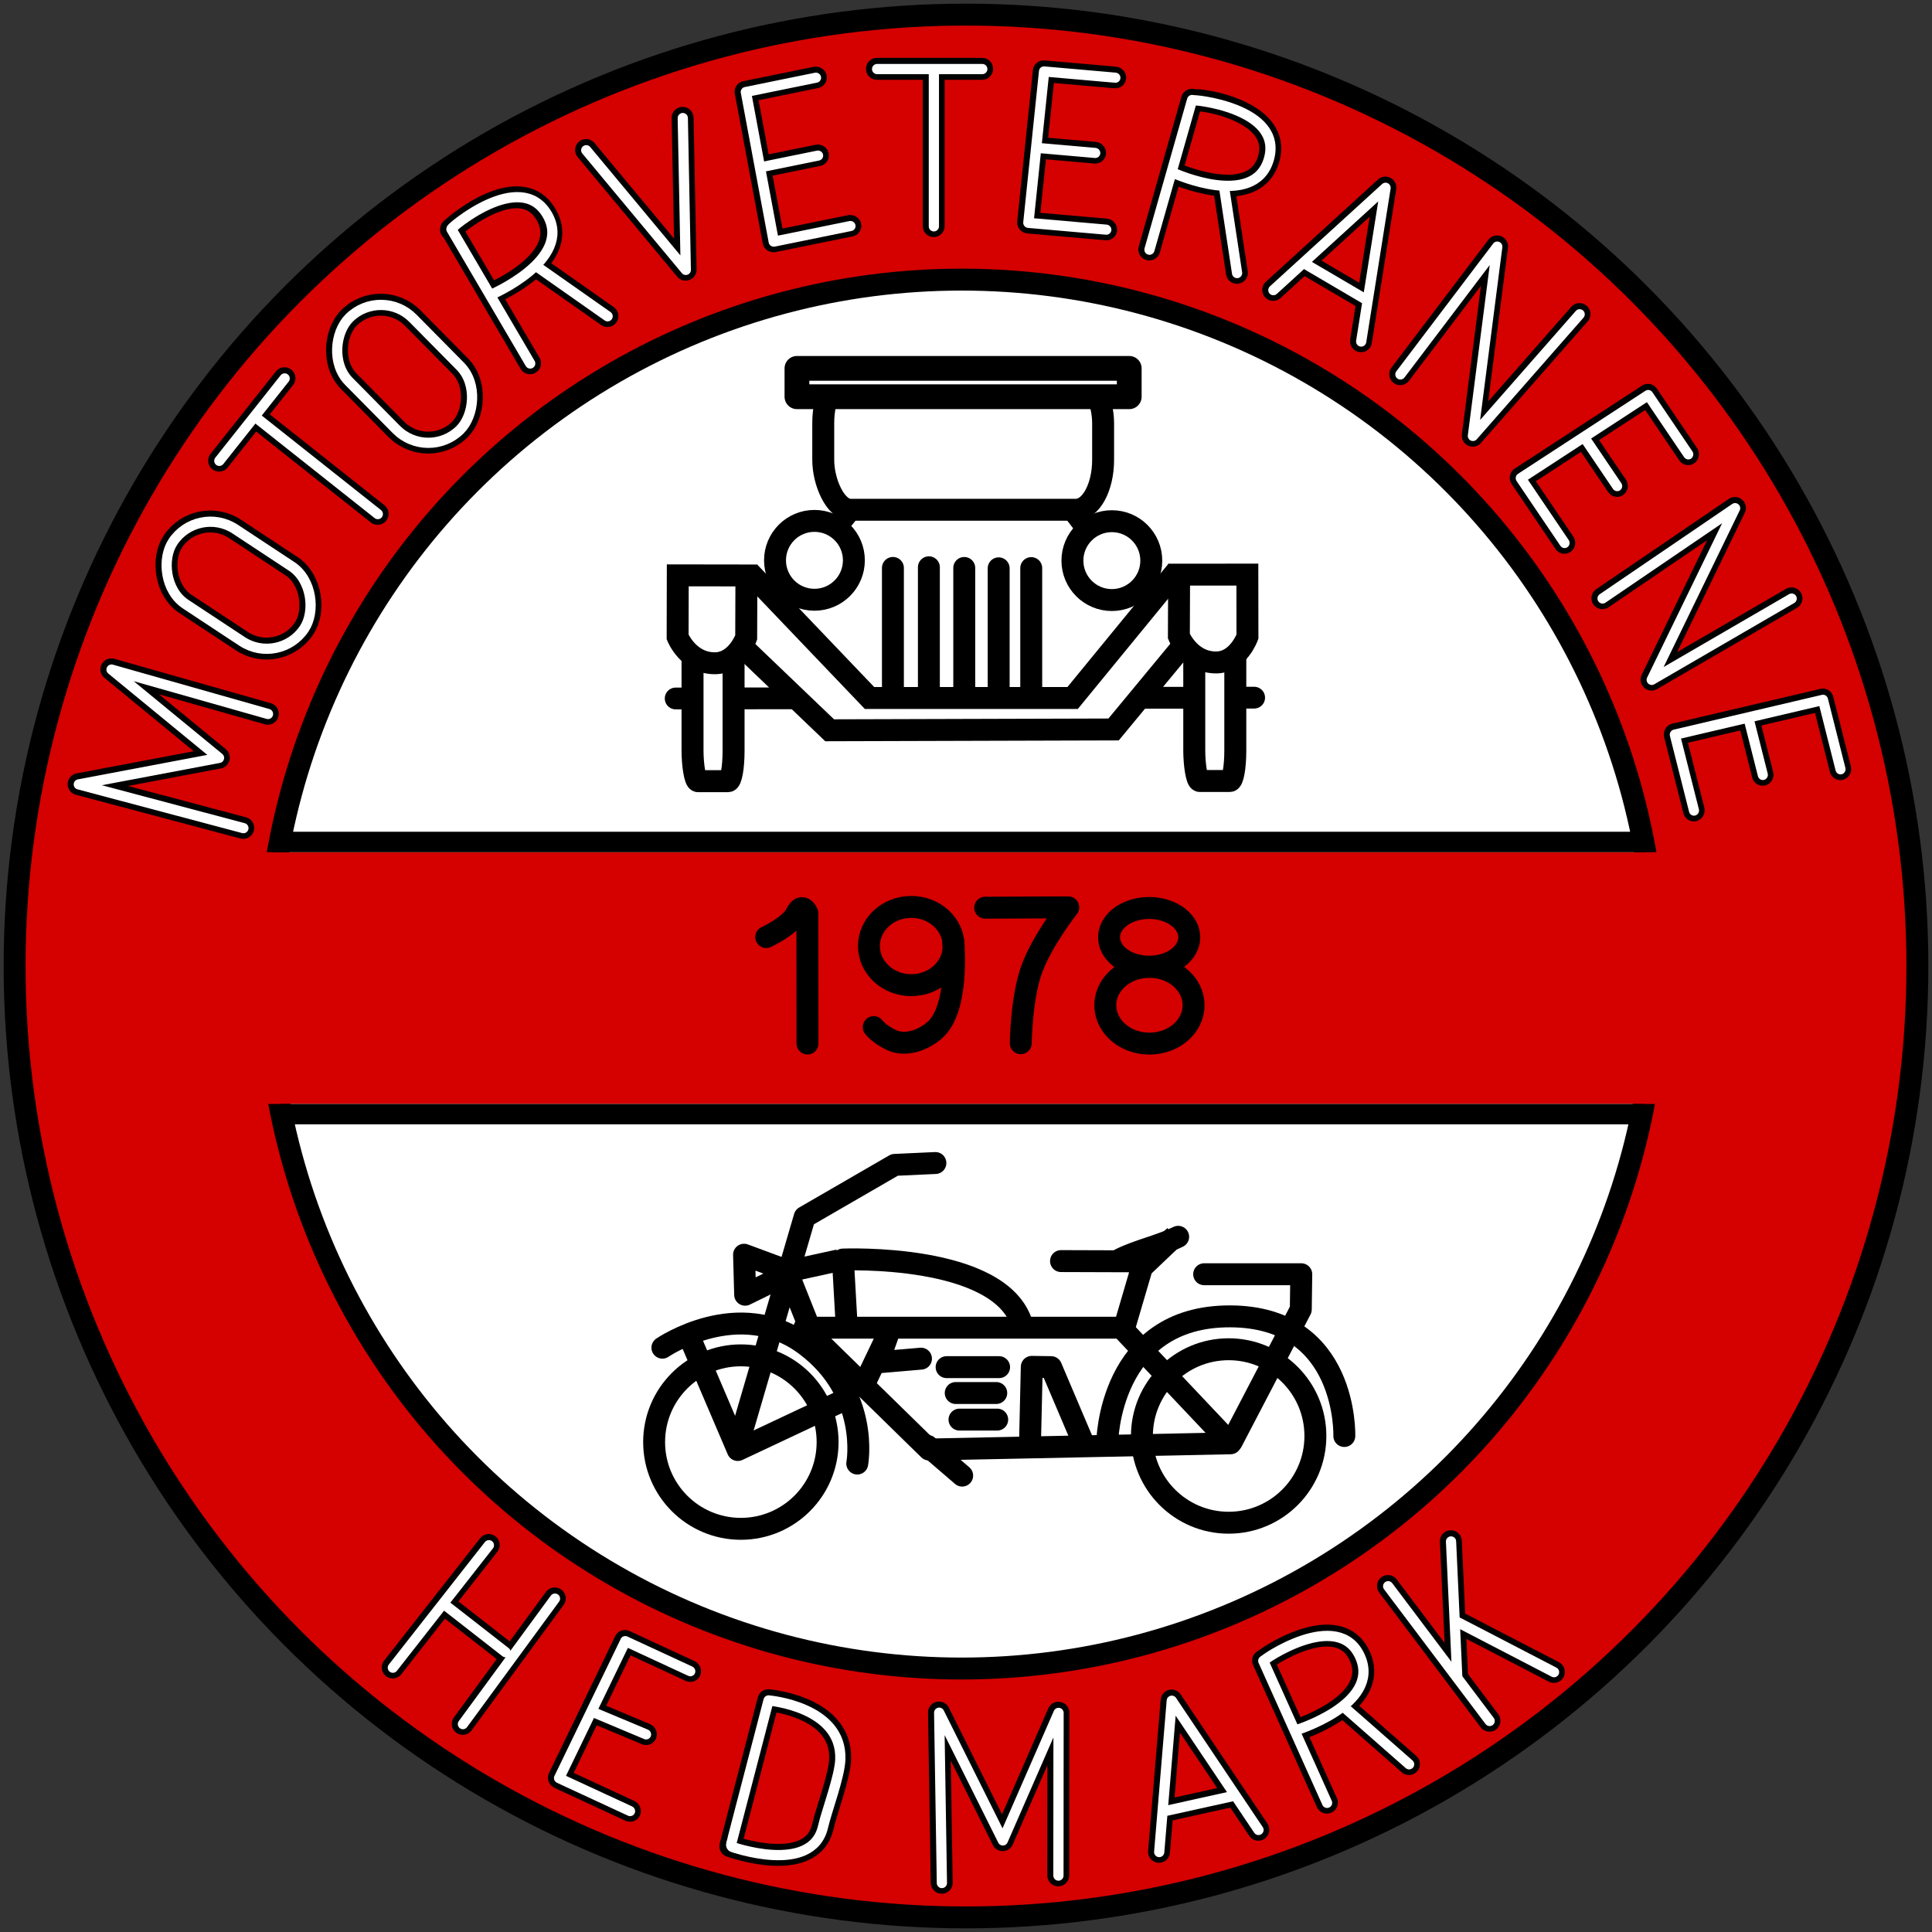 <?xml version="1.0" encoding="UTF-8" standalone="no"?>
<!-- Created with Inkscape (http://www.inkscape.org/) -->

<svg
   width="132.193mm"
   height="132.193mm"
   viewBox="0 0 132.193 132.193"
   version="1.1"
   id="svg5"
   xml:space="preserve"
   sodipodi:docname="Motorveteranene - logo.svg"
   inkscape:version="1.2 (dc2aedaf03, 2022-05-15)"
   xmlns:inkscape="http://www.inkscape.org/namespaces/inkscape"
   xmlns:sodipodi="http://sodipodi.sourceforge.net/DTD/sodipodi-0.dtd"
   xmlns="http://www.w3.org/2000/svg"
   xmlns:svg="http://www.w3.org/2000/svg"><rect x="0" y="0" width="132.193" height="132.193" fill="#333333" stroke="none"/><sodipodi:namedview
     id="namedview7"
     pagecolor="#ffffff"
     bordercolor="#666666"
     borderopacity="1.0"
     inkscape:showpageshadow="2"
     inkscape:pageopacity="0.0"
     inkscape:pagecheckerboard="0"
     inkscape:deskcolor="#d1d1d1"
     inkscape:document-units="mm"
     showgrid="true"
     inkscape:zoom="26.156009"
     inkscape:cx="378.51723"
     inkscape:cy="421.89158"
     inkscape:window-width="1920"
     inkscape:window-height="1011"
     inkscape:window-x="0"
     inkscape:window-y="0"
     inkscape:window-maximized="1"
     inkscape:current-layer="svg5"><inkscape:grid
       type="xygrid"
       id="grid6266" /></sodipodi:namedview><defs
     id="defs2" /><g
     inkscape:label="Motorveteranene"
     inkscape:groupmode="layer"
     id="layer1"
     transform="translate(-29.055,-82.16)"
     style="display:inline"><desc
       id="desc1370">Digitalisert av Stein Arne Brekke, 2022</desc><g
       id="g497"
       inkscape:label="Skilt"
       style="display:inline"
       transform="translate(-1.1458333e-6)"><circle
         style="fill:#d50000;fill-opacity:1;fill-rule:evenodd;stroke:#000000;stroke-width:1.5;stroke-linejoin:round;stroke-dasharray:none;stroke-opacity:1"
         id="path142"
         cx="95.151"
         cy="148.257"
         r="65.097" /><circle
         style="fill:#ffffff;fill-opacity:1;fill-rule:evenodd;stroke:#000000;stroke-width:1.5;stroke-linejoin:round;stroke-dasharray:none;stroke-opacity:1"
         id="path142-3"
         cx="94.852"
         cy="148.809"
         r="47.517" /><rect
         style="opacity:1;fill:#d50000;fill-opacity:1;stroke:#000000;stroke-width:1.479;stroke-linecap:butt;stroke-linejoin:bevel;stroke-dasharray:0, 16.264;stroke-dashoffset:0;stroke-opacity:1"
         id="rect3038"
         width="106.514"
         height="17.229"
         x="41.174"
         y="140.469"
         ry="1.697" /><path
         style="fill:#ffffff;fill-opacity:1;stroke:#000000;stroke-width:1.4;stroke-linecap:butt;stroke-linejoin:miter;stroke-dasharray:none;stroke-opacity:1"
         d="M 47.663,139.771 H 141.687"
         id="path3009"
         sodipodi:nodetypes="cc" /><path
         style="fill:#ffffff;fill-opacity:1;stroke:#000000;stroke-width:1.393;stroke-linecap:round;stroke-linejoin:miter;stroke-dasharray:none;stroke-opacity:1"
         d="M 48.336,158.394 H 141.366"
         id="path3009-1"
         sodipodi:nodetypes="cc" /></g><g
       id="g575"
       inkscape:label="Bil"
       style="display:inline"><path
         style="fill:none;stroke:#000000;stroke-width:1.49;stroke-linecap:round;stroke-linejoin:miter;stroke-dasharray:none;stroke-opacity:1"
         d="m 75.287,129.952 39.581,-0.057"
         id="path2976"
         sodipodi:nodetypes="cc" /><path
         style="fill:#ffffff;fill-opacity:1;stroke:#000000;stroke-width:1.5;stroke-linecap:butt;stroke-linejoin:miter;stroke-dasharray:none;stroke-opacity:1"
         d="m 110.079,126.236 -4.828,5.836 -19.43,0.056 -6.134,-5.871 -0.149,-4.263 3.314,0.497 6.325,-7.876 c 0,0 11.533,0.098 11.461,0.043 -0.072,-0.054 5.923,7.719 5.923,7.719 l 5.297,-0.145 z"
         id="path2145"
         sodipodi:nodetypes="ccccccccccc" /><rect
         style="opacity:1;fill:#ffffff;fill-opacity:1;stroke:#000000;stroke-width:1.501;stroke-linejoin:round;stroke-dasharray:none;stroke-opacity:1"
         id="rect1077"
         width="19.149"
         height="9.356"
         x="85.384"
         y="107.684"
         ry="3.412"
         rx="1.867" /><rect
         style="opacity:1;fill:#ffffff;fill-opacity:1;stroke:#000000;stroke-width:1.695;stroke-linejoin:round;stroke-dasharray:none;stroke-opacity:1"
         id="rect1073"
         width="22.737"
         height="1.941"
         x="83.584"
         y="107.365" /><path
         style="fill:none;stroke:#000000;stroke-width:1.5;stroke-linecap:butt;stroke-linejoin:miter;stroke-dasharray:none;stroke-opacity:1"
         d="m 80.33,121.314 8.218,8.604 h 13.9 l 7.123,-8.693"
         id="path2180"
         sodipodi:nodetypes="cccc" /><circle
         style="opacity:1;fill:#ffffff;fill-opacity:1;stroke:#000000;stroke-width:1.5;stroke-linejoin:round;stroke-dasharray:none;stroke-opacity:1"
         id="path1904"
         cx="84.782"
         cy="120.499"
         r="2.698" /><circle
         style="fill:#ffffff;fill-opacity:1;stroke:#000000;stroke-width:1.5;stroke-linejoin:round;stroke-dasharray:none;stroke-opacity:1"
         id="path1904-6"
         cx="105.131"
         cy="120.519"
         r="2.698" /><rect
         style="opacity:1;fill:#ffffff;fill-opacity:1;stroke:#000000;stroke-width:1.504;stroke-linejoin:round;stroke-dasharray:none;stroke-opacity:1"
         id="rect2147"
         width="2.808"
         height="11.276"
         x="76.44"
         y="124.334"
         ry="2.082"
         rx="0.373" /><rect
         style="fill:#ffffff;fill-opacity:1;stroke:#000000;stroke-width:1.504;stroke-linejoin:round;stroke-dasharray:none;stroke-opacity:1"
         id="rect2147-9"
         width="2.808"
         height="11.276"
         x="110.77"
         y="124.321"
         ry="2.082"
         rx="0.373" /><path
         style="fill:#ffffff;fill-opacity:1;stroke:#000000;stroke-width:1.5;stroke-linecap:butt;stroke-linejoin:miter;stroke-dasharray:none;stroke-opacity:1"
         d="m 75.43,121.527 4.696,0.007 -0.014,4.243 c 0,0 -0.626,1.756 -2.135,1.765 -1.831,0.011 -2.557,-1.798 -2.557,-1.798 z"
         id="path1991"
         sodipodi:nodetypes="cccscc" /><path
         style="fill:#ffffff;fill-opacity:1;stroke:#000000;stroke-width:1.5;stroke-linecap:butt;stroke-linejoin:miter;stroke-dasharray:none;stroke-opacity:1"
         d="m 109.734,121.479 4.669,-0.003 0.006,4.246 c 0,0 -0.626,1.756 -2.135,1.765 -1.831,0.011 -2.557,-1.798 -2.557,-1.798 z"
         id="path1991-7"
         sodipodi:nodetypes="cccscc" /><path
         style="fill:none;stroke:#000000;stroke-width:1.5;stroke-linecap:round;stroke-linejoin:miter;stroke-dasharray:none;stroke-opacity:1"
         d="M 90.151,121.02 V 129.486"
         id="path2182"
         sodipodi:nodetypes="cc" /><path
         style="fill:none;stroke:#000000;stroke-width:1.5;stroke-linecap:round;stroke-linejoin:miter;stroke-dasharray:none;stroke-opacity:1"
         d="m 92.612,120.975 v 8.466"
         id="path2182-3"
         sodipodi:nodetypes="cc" /><path
         style="fill:none;stroke:#000000;stroke-width:1.5;stroke-linecap:round;stroke-linejoin:miter;stroke-dasharray:none;stroke-opacity:1"
         d="M 95.032,121.021 V 129.419"
         id="path2182-5"
         sodipodi:nodetypes="cc" /><path
         style="fill:none;stroke:#000000;stroke-width:1.5;stroke-linecap:round;stroke-linejoin:miter;stroke-dasharray:none;stroke-opacity:1"
         d="m 99.615,121.031 c 0,7.55 0,5.539 0,8.361"
         id="path2182-2"
         sodipodi:nodetypes="cc" /><path
         style="fill:none;stroke:#000000;stroke-width:1.5;stroke-linecap:round;stroke-linejoin:miter;stroke-dasharray:none;stroke-opacity:1"
         d="m 97.387,121.046 v 8.378"
         id="path2182-6"
         sodipodi:nodetypes="cc" /></g><g
       id="g2249"
       style="display:inline;stroke-width:1.5;stroke-dasharray:none"
       inkscape:label="Tekst - bakgrunn"><path
         style="fill:none;stroke:#000000;stroke-width:1.5;stroke-linecap:round;stroke-linejoin:round;stroke-dasharray:none;stroke-opacity:1"
         d="m 45.698,138.808 -11.263,-2.993 9.594,-1.814 -7.356,-6.042 10.707,3.038"
         id="path3439"
         sodipodi:nodetypes="ccccc" /><path
         style="fill:none;stroke:#000000;stroke-width:1.5;stroke-linecap:round;stroke-linejoin:round;stroke-dasharray:none;stroke-opacity:1"
         d="m 93.49,210.986 -0.186,-11.653 4.357,8.738 3.811,-8.723 -0.008,11.129"
         id="path3439-2"
         sodipodi:nodetypes="ccccc" /><rect
         style="opacity:1;fill:none;fill-opacity:1;stroke:#000000;stroke-width:1.5;stroke-linecap:round;stroke-linejoin:bevel;stroke-dasharray:none;stroke-dashoffset:0;stroke-opacity:1"
         id="rect3495"
         width="10.769"
         height="6.153"
         x="99.77"
         y="73.938"
         ry="3.077"
         transform="rotate(33.411)" /><rect
         style="fill:none;fill-opacity:1;stroke:#000000;stroke-width:1.5;stroke-linecap:round;stroke-linejoin:bevel;stroke-dasharray:none;stroke-dashoffset:0;stroke-opacity:1"
         id="rect3495-2"
         width="10.769"
         height="6.153"
         x="111.119"
         y="32.279"
         ry="3.077"
         transform="rotate(45.347)" /><path
         style="fill:none;stroke:#000000;stroke-width:1.5;stroke-linecap:round;stroke-linejoin:miter;stroke-dasharray:none;stroke-opacity:1"
         d="m 89.058,86.87 h 7.196"
         id="path3526"
         sodipodi:nodetypes="cc" /><path
         style="fill:none;stroke:#000000;stroke-width:1.5;stroke-linecap:round;stroke-linejoin:miter;stroke-dasharray:none;stroke-opacity:1"
         d="m 92.941,86.981 v 10.649"
         id="path3528"
         sodipodi:nodetypes="cc" /><path
         style="fill:none;stroke:#000000;stroke-width:1.5;stroke-linecap:round;stroke-linejoin:round;stroke-dasharray:none;stroke-opacity:1"
         d="m 79.028,208.481 2.601,-9.987 c 0,0 5.058,0.417 4.91,4.049 -0.048,1.183 -0.934,3.511 -1.18,4.587 -0.766,3.36 -6.331,1.352 -6.331,1.352 z"
         id="path3528-3"
         sodipodi:nodetypes="ccssc" /><path
         style="fill:none;stroke:#000000;stroke-width:1.5;stroke-linecap:round;stroke-linejoin:miter;stroke-dasharray:none;stroke-opacity:1"
         d="m 124.024,190.68 6.944,9.218"
         id="path3528-61"
         sodipodi:nodetypes="cc" /><path
         style="fill:none;stroke:#000000;stroke-width:1.5;stroke-linecap:round;stroke-linejoin:miter;stroke-dasharray:none;stroke-opacity:1"
         d="m 128.327,187.616 0.419,9.019"
         id="path3528-61-0"
         sodipodi:nodetypes="cc" /><path
         style="fill:none;stroke:#000000;stroke-width:1.5;stroke-linecap:round;stroke-linejoin:miter;stroke-dasharray:none;stroke-opacity:1"
         d="m 129.082,193.293 6.293,3.265"
         id="path3528-61-0-6"
         sodipodi:nodetypes="cc" /><path
         style="fill:none;stroke:#000000;stroke-width:1.5;stroke-linecap:round;stroke-linejoin:miter;stroke-dasharray:none;stroke-opacity:1"
         d="m 62.495,187.874 -6.572,8.379"
         id="path3528-4"
         sodipodi:nodetypes="cc" /><path
         style="fill:none;stroke:#000000;stroke-width:1.5;stroke-linecap:round;stroke-linejoin:miter;stroke-dasharray:none;stroke-opacity:1"
         d="m 63.637,195.193 -4.118,-3.212"
         id="path3528-45"
         sodipodi:nodetypes="cc" /><path
         style="fill:none;stroke:#000000;stroke-width:1.5;stroke-linecap:round;stroke-linejoin:miter;stroke-dasharray:none;stroke-opacity:1"
         d="m 67.015,191.527 -6.298,8.587"
         id="path3528-8"
         sodipodi:nodetypes="cc" /><path
         style="fill:none;stroke:#000000;stroke-width:1.5;stroke-linecap:round;stroke-linejoin:round;stroke-dasharray:none;stroke-opacity:1"
         d="m 69.156,92.425 6.811,8.186 -0.206,-10.387"
         id="path3528-6"
         sodipodi:nodetypes="ccc" /><a
         id="a3565"
         transform="rotate(-57.804,59.147,96.302)"
         style="stroke:#000000;stroke-width:1.5;stroke-dasharray:none;stroke-opacity:1"><path
           style="fill:none;stroke:#000000;stroke-width:1.5;stroke-linecap:round;stroke-linejoin:miter;stroke-dasharray:none;stroke-opacity:1"
           d="m 36.399,92.784 7.153,0.779"
           id="path3526-7" /><path
           style="fill:none;stroke:#000000;stroke-width:1.5;stroke-linecap:round;stroke-linejoin:miter;stroke-dasharray:none;stroke-opacity:1"
           d="M 40.247,93.315 39.095,103.901"
           id="path3528-0" /></a><g
         id="g3689"
         style="stroke:#000000;stroke-width:1.5;stroke-dasharray:none;stroke-opacity:1"><path
           style="fill:none;stroke:#000000;stroke-width:1.5;stroke-linecap:round;stroke-linejoin:miter;stroke-dasharray:none;stroke-opacity:1"
           d="m 59.932,97.83 5.389,9.185"
           id="path3528-9" /><path
           style="fill:none;stroke:#000000;stroke-width:1.5;stroke-linecap:square;stroke-linejoin:miter;stroke-dasharray:none;stroke-opacity:1"
           d="m 59.923,97.874 c -0.21,0.063 4.657,-4.238 6.504,-1.019 1.768,3.082 -3.698,5.376 -3.698,5.376"
           id="path3633"
           sodipodi:nodetypes="csc" /><path
           style="fill:none;stroke:#000000;stroke-width:1.5;stroke-linecap:round;stroke-linejoin:miter;stroke-dasharray:none;stroke-opacity:1"
           d="m 65.899,100.471 4.718,3.314"
           id="path3684" /></g><g
         id="g3689-7"
         transform="rotate(6.207,-815.635,659.065)"
         style="stroke:#000000;stroke-width:1.5;stroke-dasharray:none;stroke-opacity:1"><path
           style="fill:none;stroke:#000000;stroke-width:1.5;stroke-linecap:round;stroke-linejoin:miter;stroke-dasharray:none;stroke-opacity:1"
           d="m 59.932,97.83 5.389,9.185"
           id="path3528-9-3" /><path
           style="fill:none;stroke:#000000;stroke-width:1.5;stroke-linecap:round;stroke-linejoin:miter;stroke-dasharray:none;stroke-opacity:1"
           d="m 60.031,97.777 c -0.21,0.063 4.616,-4.152 6.464,-0.933 1.768,3.082 -3.862,5.514 -3.862,5.514"
           id="path3633-6"
           sodipodi:nodetypes="csc" /><path
           style="fill:none;stroke:#000000;stroke-width:1.5;stroke-linecap:round;stroke-linejoin:miter;stroke-dasharray:none;stroke-opacity:1"
           d="m 65.899,100.471 4.718,3.314"
           id="path3684-1" /></g><g
         id="g3689-2"
         transform="rotate(46.301,95.611,152.671)"
         style="stroke:#000000;stroke-width:1.5;stroke-dasharray:none;stroke-opacity:1"><path
           style="fill:none;stroke:#000000;stroke-width:1.5;stroke-linecap:round;stroke-linejoin:miter;stroke-dasharray:none;stroke-opacity:1"
           d="m 59.932,97.83 5.389,9.185"
           id="path3528-9-6" /><path
           style="fill:none;stroke:#000000;stroke-width:1.5;stroke-linecap:round;stroke-linejoin:miter;stroke-dasharray:none;stroke-opacity:1"
           d="m 60.096,97.785 c -0.581,0.165 4.553,-4.157 6.4,-0.938 1.768,3.082 -3.767,5.321 -3.767,5.321"
           id="path3633-1"
           sodipodi:nodetypes="csc" /><path
           style="fill:none;stroke:#000000;stroke-width:1.5;stroke-linecap:round;stroke-linejoin:miter;stroke-dasharray:none;stroke-opacity:1"
           d="m 65.899,100.471 4.718,3.314"
           id="path3684-8" /></g><g
         id="g3860"
         transform="matrix(0.98,-0.2,0.21,0.956,-17.985,19.919)"
         style="stroke:#000000;stroke-width:1.516;stroke-dasharray:none;stroke-opacity:1"><path
           style="fill:none;stroke:#000000;stroke-width:1.516;stroke-linecap:round;stroke-linejoin:round;stroke-dasharray:none;stroke-opacity:1"
           d="m 85.961,88.634 h -4.888 l -0.153,4.89 -0.18,5.753 h 5.347"
           id="path3528-06"
           sodipodi:nodetypes="ccccc" /><path
           style="fill:none;stroke:#000000;stroke-width:1.516;stroke-linecap:round;stroke-linejoin:miter;stroke-dasharray:none;stroke-opacity:1"
           d="m 81.089,93.999 h 3.866"
           id="path3827" /></g><g
         id="g3860-9"
         transform="matrix(0.996,0.087,-0.07,0.976,25.94,-6.525)"
         style="stroke:#000000;stroke-width:1.516;stroke-dasharray:none;stroke-opacity:1"><path
           style="fill:none;stroke:#000000;stroke-width:1.516;stroke-linecap:round;stroke-linejoin:round;stroke-dasharray:none;stroke-opacity:1"
           d="m 85.961,88.634 h -4.888 l -0.153,4.89 -0.18,5.753 h 5.347"
           id="path3528-06-2"
           sodipodi:nodetypes="ccccc" /><path
           style="fill:none;stroke:#000000;stroke-width:1.516;stroke-linecap:round;stroke-linejoin:miter;stroke-dasharray:none;stroke-opacity:1"
           d="m 81.089,93.999 h 3.866"
           id="path3827-0" /></g><g
         id="g3860-2"
         transform="matrix(0.56,0.828,-0.802,0.56,167.504,-7.583)"
         style="stroke:#000000;stroke-width:1.516;stroke-dasharray:none;stroke-opacity:1"><path
           style="fill:none;stroke:#000000;stroke-width:1.516;stroke-linecap:round;stroke-linejoin:round;stroke-dasharray:none;stroke-opacity:1"
           d="m 85.961,88.634 h -4.888 l -0.153,4.89 -0.18,5.753 h 5.347"
           id="path3528-06-3"
           sodipodi:nodetypes="ccccc" /><path
           style="fill:none;stroke:#000000;stroke-width:1.516;stroke-linecap:round;stroke-linejoin:round;stroke-dasharray:none;stroke-opacity:1"
           d="m 81.089,93.999 h 3.866"
           id="path3827-7" /></g><g
         id="g3860-2-5"
         transform="matrix(0.245,0.97,-0.945,0.254,217.675,28.881)"
         style="stroke:#000000;stroke-width:1.516;stroke-dasharray:none;stroke-opacity:1"><path
           style="fill:none;stroke:#000000;stroke-width:1.516;stroke-linecap:round;stroke-linejoin:round;stroke-dasharray:none;stroke-opacity:1"
           d="m 85.961,88.634 h -4.888 l -0.153,4.89 -0.18,5.753 h 5.347"
           id="path3528-06-3-9"
           sodipodi:nodetypes="ccccc" /><path
           style="fill:none;stroke:#000000;stroke-width:1.516;stroke-linecap:round;stroke-linejoin:round;stroke-dasharray:none;stroke-opacity:1"
           d="m 81.089,93.999 h 3.866"
           id="path3827-7-2" /></g><g
         id="g3860-2-5-2"
         transform="matrix(0.922,0.387,-0.365,0.908,29.596,82.46)"
         style="stroke:#000000;stroke-width:1.516;stroke-dasharray:none;stroke-opacity:1"><g
           id="g5091"
           transform="translate(-0.298,0.264)"
           style="stroke:#000000;stroke-width:1.516;stroke-dasharray:none;stroke-opacity:1"><path
             style="fill:none;stroke:#000000;stroke-width:1.516;stroke-linecap:round;stroke-linejoin:round;stroke-dasharray:none;stroke-opacity:1"
             d="m 86.15,88.731 -4.882,-0.182 -0.327,4.884 -0.384,5.746 5.34,0.199"
             id="path3528-06-3-9-8"
             sodipodi:nodetypes="ccccc" /><path
             style="fill:none;stroke:#000000;stroke-width:1.516;stroke-linecap:round;stroke-linejoin:round;stroke-dasharray:none;stroke-opacity:1"
             d="m 81.089,93.999 h 3.866"
             id="path3827-7-2-9" /></g></g><g
         id="g4967"
         style="stroke:#000000;stroke-width:1.5;stroke-dasharray:none;stroke-opacity:1"><path
           style="fill:none;stroke:#000000;stroke-width:1.5;stroke-linecap:round;stroke-linejoin:round;stroke-dasharray:none;stroke-opacity:1"
           d="m 122.179,105.512 1.668,-10.517 -7.676,7.001"
           id="path3528-6-9"
           sodipodi:nodetypes="ccc" /><path
           style="fill:none;stroke:#000000;stroke-width:1.5;stroke-linecap:butt;stroke-linejoin:miter;stroke-dasharray:none;stroke-opacity:1"
           d="m 118.512,100.296 3.977,2.335"
           id="path4963" /></g><g
         id="g4967-3"
         transform="rotate(-42.883,248.327,165.378)"
         style="stroke:#000000;stroke-width:1.5;stroke-dasharray:none;stroke-opacity:1"><path
           style="fill:none;stroke:#000000;stroke-width:1.5;stroke-linecap:round;stroke-linejoin:round;stroke-dasharray:none;stroke-opacity:1"
           d="m 122.179,105.512 1.668,-10.517 -7.676,7.001"
           id="path3528-6-9-1"
           sodipodi:nodetypes="ccc" /><path
           style="fill:none;stroke:#000000;stroke-width:1.5;stroke-linecap:butt;stroke-linejoin:miter;stroke-dasharray:none;stroke-opacity:1"
           d="m 118.512,100.296 3.977,2.335"
           id="path4963-9" /></g><path
         style="fill:none;stroke:#000000;stroke-width:1.5;stroke-linecap:round;stroke-linejoin:round;stroke-dasharray:none;stroke-opacity:1"
         d="m 124.863,107.763 6.627,-8.743 -1.666,12.952 7.304,-8.322"
         id="path5093"
         sodipodi:nodetypes="cccc" /><path
         style="fill:none;stroke:#000000;stroke-width:1.5;stroke-linecap:round;stroke-linejoin:round;stroke-dasharray:none;stroke-opacity:1"
         d="m 138.696,123.093 9.068,-6.176 -5.706,11.745 9.575,-5.56"
         id="path5093-0"
         sodipodi:nodetypes="cccc" /></g><g
       id="g2249-0"
       style="display:inline;stroke:#ffffff;stroke-width:0.7;stroke-linecap:round;stroke-linejoin:round;stroke-dasharray:none;stroke-opacity:1"
       transform="translate(0.012,0.015)"
       inkscape:label="Tekst - fyll"><path
         style="fill:none;stroke:#ffffff;stroke-width:0.7;stroke-linecap:round;stroke-linejoin:round;stroke-dasharray:none;stroke-opacity:1"
         d="m 45.698,138.808 -11.263,-2.993 9.594,-1.814 -7.356,-6.042 10.707,3.038"
         id="path3439-6"
         sodipodi:nodetypes="ccccc" /><path
         style="fill:none;stroke:#ffffff;stroke-width:0.7;stroke-linecap:round;stroke-linejoin:round;stroke-dasharray:none;stroke-opacity:1"
         d="m 93.49,210.986 -0.186,-11.653 4.357,8.738 3.811,-8.723 -0.008,11.129"
         id="path3439-2-1"
         sodipodi:nodetypes="ccccc" /><rect
         style="opacity:1;fill:none;fill-opacity:1;stroke:#ffffff;stroke-width:0.7;stroke-linecap:round;stroke-linejoin:round;stroke-dasharray:none;stroke-dashoffset:0;stroke-opacity:1"
         id="rect3495-5"
         width="10.769"
         height="6.153"
         x="99.77"
         y="73.938"
         ry="3.077"
         transform="rotate(33.411)" /><rect
         style="fill:none;fill-opacity:1;stroke:#ffffff;stroke-width:0.7;stroke-linecap:round;stroke-linejoin:round;stroke-dasharray:none;stroke-dashoffset:0;stroke-opacity:1"
         id="rect3495-2-9"
         width="10.769"
         height="6.153"
         x="111.119"
         y="32.279"
         ry="3.077"
         transform="rotate(45.347)" /><path
         style="fill:none;stroke:#ffffff;stroke-width:0.7;stroke-linecap:round;stroke-linejoin:round;stroke-dasharray:none;stroke-opacity:1"
         d="m 89.058,86.87 h 7.196"
         id="path3526-4"
         sodipodi:nodetypes="cc" /><path
         style="fill:none;stroke:#ffffff;stroke-width:0.7;stroke-linecap:round;stroke-linejoin:round;stroke-dasharray:none;stroke-opacity:1"
         d="m 92.941,86.981 v 10.649"
         id="path3528-90"
         sodipodi:nodetypes="cc" /><path
         style="fill:none;stroke:#ffffff;stroke-width:0.7;stroke-linecap:round;stroke-linejoin:round;stroke-dasharray:none;stroke-opacity:1"
         d="m 79.028,208.481 2.601,-9.987 c 0,0 5.058,0.417 4.91,4.049 -0.048,1.183 -0.934,3.511 -1.18,4.587 -0.766,3.36 -6.331,1.352 -6.331,1.352 z"
         id="path3528-3-9"
         sodipodi:nodetypes="ccssc" /><path
         style="fill:none;stroke:#ffffff;stroke-width:0.7;stroke-linecap:round;stroke-linejoin:round;stroke-dasharray:none;stroke-opacity:1"
         d="m 124.024,190.68 6.944,9.218"
         id="path3528-61-1"
         sodipodi:nodetypes="cc" /><path
         style="fill:none;stroke:#ffffff;stroke-width:0.7;stroke-linecap:round;stroke-linejoin:round;stroke-dasharray:none;stroke-opacity:1"
         d="m 128.327,187.616 0.423,9.228"
         id="path3528-61-0-7"
         sodipodi:nodetypes="cc" /><path
         style="fill:none;stroke:#ffffff;stroke-width:0.7;stroke-linecap:round;stroke-linejoin:round;stroke-dasharray:none;stroke-opacity:1"
         d="m 128.841,193.168 6.534,3.391"
         id="path3528-61-0-6-7"
         sodipodi:nodetypes="cc" /><path
         style="fill:none;stroke:#ffffff;stroke-width:0.7;stroke-linecap:round;stroke-linejoin:round;stroke-dasharray:none;stroke-opacity:1"
         d="m 62.495,187.874 -6.572,8.379"
         id="path3528-4-1"
         sodipodi:nodetypes="cc" /><path
         style="fill:none;stroke:#ffffff;stroke-width:0.7;stroke-linecap:round;stroke-linejoin:round;stroke-dasharray:none;stroke-opacity:1"
         d="m 63.637,195.193 -4.118,-3.212"
         id="path3528-45-1"
         sodipodi:nodetypes="cc" /><path
         style="fill:none;stroke:#ffffff;stroke-width:0.7;stroke-linecap:round;stroke-linejoin:round;stroke-dasharray:none;stroke-opacity:1"
         d="m 67.015,191.527 -6.298,8.587"
         id="path3528-8-5"
         sodipodi:nodetypes="cc" /><path
         style="fill:none;stroke:#ffffff;stroke-width:0.7;stroke-linecap:round;stroke-linejoin:round;stroke-dasharray:none;stroke-opacity:1"
         d="m 69.156,92.425 6.811,8.186 -0.206,-10.387"
         id="path3528-6-97"
         sodipodi:nodetypes="ccc" /><a
         id="a3565-7"
         transform="rotate(-57.804,59.147,96.302)"
         style="stroke:#ffffff;stroke-width:0.7;stroke-linecap:round;stroke-linejoin:round;stroke-dasharray:none;stroke-opacity:1"><path
           style="fill:none;stroke:#ffffff;stroke-width:0.7;stroke-linecap:round;stroke-linejoin:round;stroke-dasharray:none;stroke-opacity:1"
           d="m 36.399,92.784 7.153,0.779"
           id="path3526-7-6" /><path
           style="fill:none;stroke:#ffffff;stroke-width:0.7;stroke-linecap:round;stroke-linejoin:round;stroke-dasharray:none;stroke-opacity:1"
           d="M 40.247,93.315 39.095,103.901"
           id="path3528-0-7" /></a><g
         id="g3689-3"
         style="stroke:#ffffff;stroke-width:0.7;stroke-linecap:round;stroke-linejoin:round;stroke-dasharray:none;stroke-opacity:1"><path
           style="fill:none;stroke:#ffffff;stroke-width:0.7;stroke-linecap:round;stroke-linejoin:round;stroke-dasharray:none;stroke-opacity:1"
           d="m 59.932,97.83 5.389,9.185"
           id="path3528-9-65" /><path
           style="fill:none;stroke:#ffffff;stroke-width:0.7;stroke-linecap:round;stroke-linejoin:round;stroke-dasharray:none;stroke-opacity:1"
           d="m 59.96,97.785 c -0.21,0.063 4.69,-4.156 6.537,-0.937 1.768,3.082 -3.898,5.484 -3.898,5.484"
           id="path3633-63"
           sodipodi:nodetypes="csc" /><path
           style="fill:none;stroke:#ffffff;stroke-width:0.7;stroke-linecap:round;stroke-linejoin:round;stroke-dasharray:none;stroke-opacity:1"
           d="m 65.899,100.471 4.718,3.314"
           id="path3684-9" /></g><g
         id="g3689-7-4"
         transform="rotate(6.207,-815.635,659.065)"
         style="stroke:#ffffff;stroke-width:0.7;stroke-linecap:round;stroke-linejoin:round;stroke-dasharray:none;stroke-opacity:1"><path
           style="fill:none;stroke:#ffffff;stroke-width:0.7;stroke-linecap:round;stroke-linejoin:round;stroke-dasharray:none;stroke-opacity:1"
           d="m 59.932,97.83 5.389,9.185"
           id="path3528-9-3-8" /><path
           style="fill:none;stroke:#ffffff;stroke-width:0.7;stroke-linecap:round;stroke-linejoin:round;stroke-dasharray:none;stroke-opacity:1"
           d="m 59.984,97.807 c -0.21,0.063 4.665,-4.179 6.513,-0.96 1.768,3.082 -3.899,5.491 -3.899,5.491"
           id="path3633-6-1"
           sodipodi:nodetypes="csc" /><path
           style="fill:none;stroke:#ffffff;stroke-width:0.7;stroke-linecap:round;stroke-linejoin:round;stroke-dasharray:none;stroke-opacity:1"
           d="m 65.899,100.471 4.718,3.314"
           id="path3684-1-2" /></g><g
         id="g3689-2-9"
         transform="rotate(46.301,95.611,152.671)"
         style="stroke:#ffffff;stroke-width:0.7;stroke-linecap:round;stroke-linejoin:round;stroke-dasharray:none;stroke-opacity:1"><path
           style="fill:none;stroke:#ffffff;stroke-width:0.7;stroke-linecap:round;stroke-linejoin:round;stroke-dasharray:none;stroke-opacity:1"
           d="m 59.932,97.83 5.389,9.185"
           id="path3528-9-6-3" /><path
           style="fill:none;stroke:#ffffff;stroke-width:0.7;stroke-linecap:round;stroke-linejoin:round;stroke-dasharray:none;stroke-opacity:1"
           d="m 60.002,97.799 c -0.21,0.063 4.647,-4.171 6.495,-0.952 1.768,3.082 -3.767,5.321 -3.767,5.321"
           id="path3633-1-9"
           sodipodi:nodetypes="csc" /><path
           style="fill:none;stroke:#ffffff;stroke-width:0.7;stroke-linecap:round;stroke-linejoin:round;stroke-dasharray:none;stroke-opacity:1"
           d="m 65.899,100.471 4.718,3.314"
           id="path3684-8-0" /></g><g
         id="g3860-8"
         transform="matrix(0.98,-0.2,0.21,0.956,-17.985,19.919)"
         style="stroke:#ffffff;stroke-width:0.708;stroke-linecap:round;stroke-linejoin:round;stroke-dasharray:none;stroke-opacity:1"><path
           style="fill:none;stroke:#ffffff;stroke-width:0.708;stroke-linecap:round;stroke-linejoin:round;stroke-dasharray:none;stroke-opacity:1"
           d="m 85.961,88.634 h -4.888 l -0.153,4.89 -0.18,5.753 h 5.347"
           id="path3528-06-8"
           sodipodi:nodetypes="ccccc" /><path
           style="fill:none;stroke:#ffffff;stroke-width:0.708;stroke-linecap:round;stroke-linejoin:round;stroke-dasharray:none;stroke-opacity:1"
           d="m 81.089,93.999 h 3.866"
           id="path3827-5" /></g><g
         id="g3860-9-0"
         transform="matrix(0.996,0.087,-0.07,0.976,25.94,-6.525)"
         style="stroke:#ffffff;stroke-width:0.708;stroke-linecap:round;stroke-linejoin:round;stroke-dasharray:none;stroke-opacity:1"><path
           style="fill:none;stroke:#ffffff;stroke-width:0.708;stroke-linecap:round;stroke-linejoin:round;stroke-dasharray:none;stroke-opacity:1"
           d="m 85.961,88.634 h -4.888 l -0.153,4.89 -0.18,5.753 h 5.347"
           id="path3528-06-2-9"
           sodipodi:nodetypes="ccccc" /><path
           style="fill:none;stroke:#ffffff;stroke-width:0.708;stroke-linecap:round;stroke-linejoin:round;stroke-dasharray:none;stroke-opacity:1"
           d="m 81.089,93.999 h 3.866"
           id="path3827-0-6" /></g><g
         id="g3860-2-3"
         transform="matrix(0.56,0.828,-0.802,0.56,167.504,-7.583)"
         style="stroke:#ffffff;stroke-width:0.708;stroke-linecap:round;stroke-linejoin:round;stroke-dasharray:none;stroke-opacity:1"><path
           style="fill:none;stroke:#ffffff;stroke-width:0.708;stroke-linecap:round;stroke-linejoin:round;stroke-dasharray:none;stroke-opacity:1"
           d="m 85.961,88.634 h -4.888 l -0.153,4.89 -0.18,5.753 h 5.347"
           id="path3528-06-3-8"
           sodipodi:nodetypes="ccccc" /><path
           style="fill:none;stroke:#ffffff;stroke-width:0.708;stroke-linecap:round;stroke-linejoin:round;stroke-dasharray:none;stroke-opacity:1"
           d="m 81.089,93.999 h 3.866"
           id="path3827-7-5" /></g><g
         id="g3860-2-5-6"
         transform="matrix(0.245,0.97,-0.945,0.254,217.675,28.881)"
         style="stroke:#ffffff;stroke-width:0.708;stroke-linecap:round;stroke-linejoin:round;stroke-dasharray:none;stroke-opacity:1"><path
           style="fill:none;stroke:#ffffff;stroke-width:0.708;stroke-linecap:round;stroke-linejoin:round;stroke-dasharray:none;stroke-opacity:1"
           d="m 85.961,88.634 h -4.888 l -0.153,4.89 -0.18,5.753 h 5.347"
           id="path3528-06-3-9-1"
           sodipodi:nodetypes="ccccc" /><path
           style="fill:none;stroke:#ffffff;stroke-width:0.708;stroke-linecap:round;stroke-linejoin:round;stroke-dasharray:none;stroke-opacity:1"
           d="m 81.089,93.999 h 3.866"
           id="path3827-7-2-1" /></g><g
         id="g3860-2-5-2-5"
         transform="matrix(0.922,0.387,-0.365,0.908,29.596,82.46)"
         style="stroke:#ffffff;stroke-width:0.708;stroke-linecap:round;stroke-linejoin:round;stroke-dasharray:none;stroke-opacity:1"><g
           id="g5091-9"
           transform="translate(-0.298,0.264)"
           style="stroke:#ffffff;stroke-width:0.708;stroke-linecap:round;stroke-linejoin:round;stroke-dasharray:none;stroke-opacity:1"><path
             style="fill:none;stroke:#ffffff;stroke-width:0.708;stroke-linecap:round;stroke-linejoin:round;stroke-dasharray:none;stroke-opacity:1"
             d="m 86.15,88.731 -4.882,-0.182 -0.327,4.884 -0.384,5.746 5.34,0.199"
             id="path3528-06-3-9-8-8"
             sodipodi:nodetypes="ccccc" /><path
             style="fill:none;stroke:#ffffff;stroke-width:0.708;stroke-linecap:round;stroke-linejoin:round;stroke-dasharray:none;stroke-opacity:1"
             d="m 81.089,93.999 h 3.866"
             id="path3827-7-2-9-4" /></g></g><g
         id="g4967-8"
         style="stroke:#ffffff;stroke-width:0.7;stroke-linecap:round;stroke-linejoin:round;stroke-dasharray:none;stroke-opacity:1"><path
           style="fill:none;stroke:#ffffff;stroke-width:0.7;stroke-linecap:round;stroke-linejoin:round;stroke-dasharray:none;stroke-opacity:1"
           d="m 122.179,105.512 1.668,-10.517 -7.676,7.001"
           id="path3528-6-9-10"
           sodipodi:nodetypes="ccc" /><path
           style="fill:none;stroke:#ffffff;stroke-width:0.7;stroke-linecap:round;stroke-linejoin:round;stroke-dasharray:none;stroke-opacity:1"
           d="m 118.512,100.296 3.977,2.335"
           id="path4963-3" /></g><g
         id="g4967-3-0"
         transform="rotate(-42.883,248.327,165.378)"
         style="stroke:#ffffff;stroke-width:0.7;stroke-linecap:round;stroke-linejoin:round;stroke-dasharray:none;stroke-opacity:1"><path
           style="fill:none;stroke:#ffffff;stroke-width:0.7;stroke-linecap:round;stroke-linejoin:round;stroke-dasharray:none;stroke-opacity:1"
           d="m 122.179,105.512 1.668,-10.517 -7.676,7.001"
           id="path3528-6-9-1-4"
           sodipodi:nodetypes="ccc" /><path
           style="fill:none;stroke:#ffffff;stroke-width:0.7;stroke-linecap:round;stroke-linejoin:round;stroke-dasharray:none;stroke-opacity:1"
           d="m 118.512,100.296 3.977,2.335"
           id="path4963-9-4" /></g><path
         style="fill:none;stroke:#ffffff;stroke-width:0.7;stroke-linecap:round;stroke-linejoin:round;stroke-dasharray:none;stroke-opacity:1"
         d="m 124.863,107.763 6.627,-8.743 -1.666,12.952 7.304,-8.322"
         id="path5093-4"
         sodipodi:nodetypes="cccc" /><path
         style="fill:none;stroke:#ffffff;stroke-width:0.7;stroke-linecap:round;stroke-linejoin:round;stroke-dasharray:none;stroke-opacity:1"
         d="m 138.696,123.093 9.068,-6.176 -5.706,11.745 9.575,-5.56"
         id="path5093-0-4"
         sodipodi:nodetypes="cccc" /><path
         style="display:inline;fill:none;stroke:#000000;stroke-width:0.272px;stroke-linecap:butt;stroke-linejoin:miter;stroke-dasharray:none;stroke-opacity:1"
         d="m 78.693,207.912 c 0,0 -0.511,1.049 0.802,1.24"
         id="path1156"
         sodipodi:nodetypes="cc"
         transform="translate(-0.012,-0.015)"
         inkscape:label="Fyll - fix (bakgrunnsfarge)" /></g><g
       id="g648"
       inkscape:label="1978"
       style="display:inline"><path
         style="fill:none;stroke:#000000;stroke-width:1.5;stroke-linecap:round;stroke-linejoin:round;stroke-dasharray:none;stroke-opacity:1"
         d="m 81.481,146.276 c 0,0 1.64,-0.751 2.057,-1.596 0.417,-0.845 0.76,-0.04 0.76,-0.04 l 0.008,8.92"
         id="path5255"
         sodipodi:nodetypes="cscc"
         inkscape:label="1" /><path
         style="fill:none;stroke:#000000;stroke-width:1.5;stroke-linecap:round;stroke-linejoin:round;stroke-dasharray:none;stroke-opacity:1"
         d="m 96.463,144.267 5.684,-0.023 c 0,0 -1.748,2.214 -2.482,4.183 -0.733,1.969 -0.766,5.112 -0.766,5.112"
         id="path5257"
         sodipodi:nodetypes="ccsc"
         inkscape:label="7" /><g
         id="g490"
         inkscape:label="9"><ellipse
           style="opacity:1;fill:none;fill-opacity:1;stroke:#000000;stroke-width:1.5;stroke-linecap:round;stroke-linejoin:round;stroke-dasharray:none;stroke-dashoffset:0;stroke-opacity:1"
           id="path5313"
           ry="2.677"
           rx="2.898"
           cy="146.891"
           cx="91.408" /><path
           style="fill:none;stroke:#000000;stroke-width:1.5;stroke-linecap:round;stroke-linejoin:round;stroke-dasharray:none;stroke-opacity:1"
           d="m 94.283,146.64 c 0,0 0.447,4.565 -1.307,6.037 -0.977,0.82 -2.122,1.018 -2.906,0.654 -0.876,-0.407 -1.232,-0.894 -1.232,-0.894"
           id="path5315"
           sodipodi:nodetypes="cssc" /></g><g
         id="g437"
         inkscape:label="8"><path
           style="opacity:1;fill:none;fill-opacity:1;stroke:#000000;stroke-width:1.5;stroke-linecap:round;stroke-linejoin:round;stroke-dasharray:none;stroke-dashoffset:0;stroke-opacity:1"
           id="path5373"
           sodipodi:type="arc"
           sodipodi:cx="107.68472"
           sodipodi:cy="146.29549"
           sodipodi:rx="2.7427306"
           sodipodi:ry="2.0072417"
           sodipodi:start="0"
           sodipodi:end="6.2355974"
           sodipodi:open="true"
           sodipodi:arc-type="arc"
           d="m 110.427,146.295 a 2.743,2.007 0 0 1 -2.71,2.007 2.743,2.007 0 0 1 -2.775,-1.959 2.743,2.007 0 0 1 2.644,-2.054 2.743,2.007 0 0 1 2.837,1.91" /><path
           style="fill:none;fill-opacity:1;stroke:#000000;stroke-width:1.5;stroke-linecap:round;stroke-linejoin:round;stroke-dasharray:none;stroke-dashoffset:0;stroke-opacity:1"
           id="path5373-3"
           sodipodi:type="arc"
           sodipodi:cx="107.70333"
           sodipodi:cy="150.94182"
           sodipodi:rx="3.0190728"
           sodipodi:ry="2.6244936"
           sodipodi:start="0"
           sodipodi:end="6.2355974"
           sodipodi:open="true"
           sodipodi:arc-type="arc"
           d="m 110.722,150.942 a 3.019,2.624 0 0 1 -2.983,2.624 3.019,2.624 0 0 1 -3.054,-2.562 3.019,2.624 0 0 1 2.91,-2.685 3.019,2.624 0 0 1 3.123,2.498" /></g></g><g
       id="g638"
       inkscape:label="Sykkel"
       style="display:inline"><circle
         style="opacity:1;fill:none;fill-opacity:1;stroke:#000000;stroke-width:1.5;stroke-linecap:square;stroke-linejoin:bevel;stroke-dasharray:none;stroke-dashoffset:0;stroke-opacity:1"
         id="path3766"
         cx="79.747"
         cy="180.832"
         r="5.935" /><circle
         style="fill:none;fill-opacity:1;stroke:#000000;stroke-width:1.5;stroke-linecap:square;stroke-linejoin:bevel;stroke-dasharray:none;stroke-dashoffset:0;stroke-opacity:1"
         id="path3766-7"
         cx="113.123"
         cy="180.414"
         r="5.935" /><path
         style="fill:none;stroke:#000000;stroke-width:1.5;stroke-linecap:round;stroke-linejoin:miter;stroke-dasharray:none;stroke-opacity:1"
         d="m 74.378,174.372 c 0,0 5.24,-3.595 9.797,-0.182 4.428,3.316 3.536,8.11 3.536,8.11"
         id="path3795"
         sodipodi:nodetypes="csc" /><path
         style="fill:none;stroke:#000000;stroke-width:1.5;stroke-linecap:round;stroke-linejoin:round;stroke-dasharray:none;stroke-opacity:1"
         d="m 79.604,180.841 4.507,-15.411 6.162,-3.565 2.785,-0.128"
         id="path3797"
         sodipodi:nodetypes="cccc" /><path
         style="fill:none;stroke:#000000;stroke-width:1.5;stroke-linecap:round;stroke-linejoin:round;stroke-dasharray:none;stroke-opacity:1"
         d="M 84.096,173.004 H 105.773 l 7.48,7.911 -20.635,0.425 z"
         id="path3799"
         sodipodi:nodetypes="ccccc" /><path
         style="fill:none;stroke:#000000;stroke-width:1.5;stroke-linecap:butt;stroke-linejoin:round;stroke-dasharray:none;stroke-opacity:1"
         d="m 86.997,173.053 -0.269,-4.712 c 0,0 10.805,-0.455 12.257,4.432"
         id="path3803"
         sodipodi:nodetypes="ccc" /><path
         style="fill:none;stroke:#000000;stroke-width:1.5;stroke-linecap:round;stroke-linejoin:miter;stroke-dasharray:none;stroke-opacity:1"
         d="m 104.813,180.88 c 0,0 0.084,-8.686 8.429,-8.651 8.065,0.034 7.795,8.186 7.795,8.186"
         id="path3805"
         sodipodi:nodetypes="csc" /><path
         style="fill:none;stroke:#000000;stroke-width:1.5;stroke-linecap:round;stroke-linejoin:round;stroke-dasharray:none;stroke-opacity:1"
         d="m 113.35,180.784 4.709,-9.028 0.033,-2.409 h -6.645"
         id="path3807"
         sodipodi:nodetypes="cccc" /><path
         style="fill:none;stroke:#000000;stroke-width:1.5;stroke-linecap:round;stroke-linejoin:miter;stroke-dasharray:none;stroke-opacity:1"
         d="m 105.996,172.946 1.193,-4.064 2.247,-2.138 -1.871,1.722 -5.913,-0.019"
         id="path3809"
         sodipodi:nodetypes="ccccc" /><path
         style="fill:none;stroke:#000000;stroke-width:1.5;stroke-linecap:round;stroke-linejoin:miter;stroke-dasharray:none;stroke-opacity:1"
         d="m 93.825,175.704 h 3.591"
         id="path3811"
         sodipodi:nodetypes="cc" /><path
         style="fill:none;stroke:#000000;stroke-width:1.5;stroke-linecap:round;stroke-linejoin:miter;stroke-dasharray:none;stroke-opacity:1"
         d="m 94.448,177.474 h 2.774"
         id="path3813"
         sodipodi:nodetypes="cc" /><path
         style="fill:none;stroke:#000000;stroke-width:1.5;stroke-linecap:round;stroke-linejoin:miter;stroke-dasharray:none;stroke-opacity:1"
         d="m 94.706,179.293 h 2.581"
         id="path3815"
         sodipodi:nodetypes="cc" /><path
         style="fill:none;stroke:#000000;stroke-width:1.5;stroke-linecap:butt;stroke-linejoin:round;stroke-dasharray:none;stroke-opacity:1"
         d="m 99.534,180.764 0.118,-5.08 1.323,0.019 2.258,5.312"
         id="path3817"
         sodipodi:nodetypes="cccc" /><path
         style="fill:none;stroke:#000000;stroke-width:1.5;stroke-linecap:butt;stroke-linejoin:round;stroke-dasharray:none;stroke-opacity:1"
         d="m 86.448,168.394 -3.429,0.749 -3.054,-1.132 0.075,2.738 2.935,-1.442 1.376,3.454"
         id="path3819"
         sodipodi:nodetypes="cccccc" /><path
         style="fill:none;stroke:#000000;stroke-width:1.5;stroke-linecap:butt;stroke-linejoin:round;stroke-dasharray:none;stroke-opacity:1"
         d="m 76.113,173.364 3.423,8.01 7.115,-3.349"
         id="path3821"
         sodipodi:nodetypes="ccc" /><path
         style="fill:none;stroke:#000000;stroke-width:1.5;stroke-linecap:round;stroke-linejoin:round;stroke-dasharray:none;stroke-opacity:1"
         d="m 92.072,175.123 -2.925,0.251 0.699,-1.984 -1.581,3.309"
         id="path3823"
         sodipodi:nodetypes="cccc" /><path
         style="fill:none;stroke:#000000;stroke-width:1.5;stroke-linecap:round;stroke-linejoin:miter;stroke-dasharray:none;stroke-opacity:1"
         d="m 94.889,183.125 -2.365,-2.032"
         id="path3825"
         sodipodi:nodetypes="cc" /><path
         style="fill:none;stroke:#000000;stroke-width:1.5;stroke-linecap:round;stroke-linejoin:miter;stroke-dasharray:none;stroke-opacity:1"
         d="m 105.72,168.307 c 1.27,-0.622 2.68,-0.899 3.949,-1.522"
         id="path386"
         sodipodi:nodetypes="cc" /></g><ellipse
       style="opacity:0.985;fill:none;stroke:#ffffff;stroke-width:1.5;stroke-linecap:round;stroke-linejoin:round"
       id="path1383"
       cx="110.105"
       cy="114.142"
       rx="0.014"
       ry="3.238" /></g></svg>
